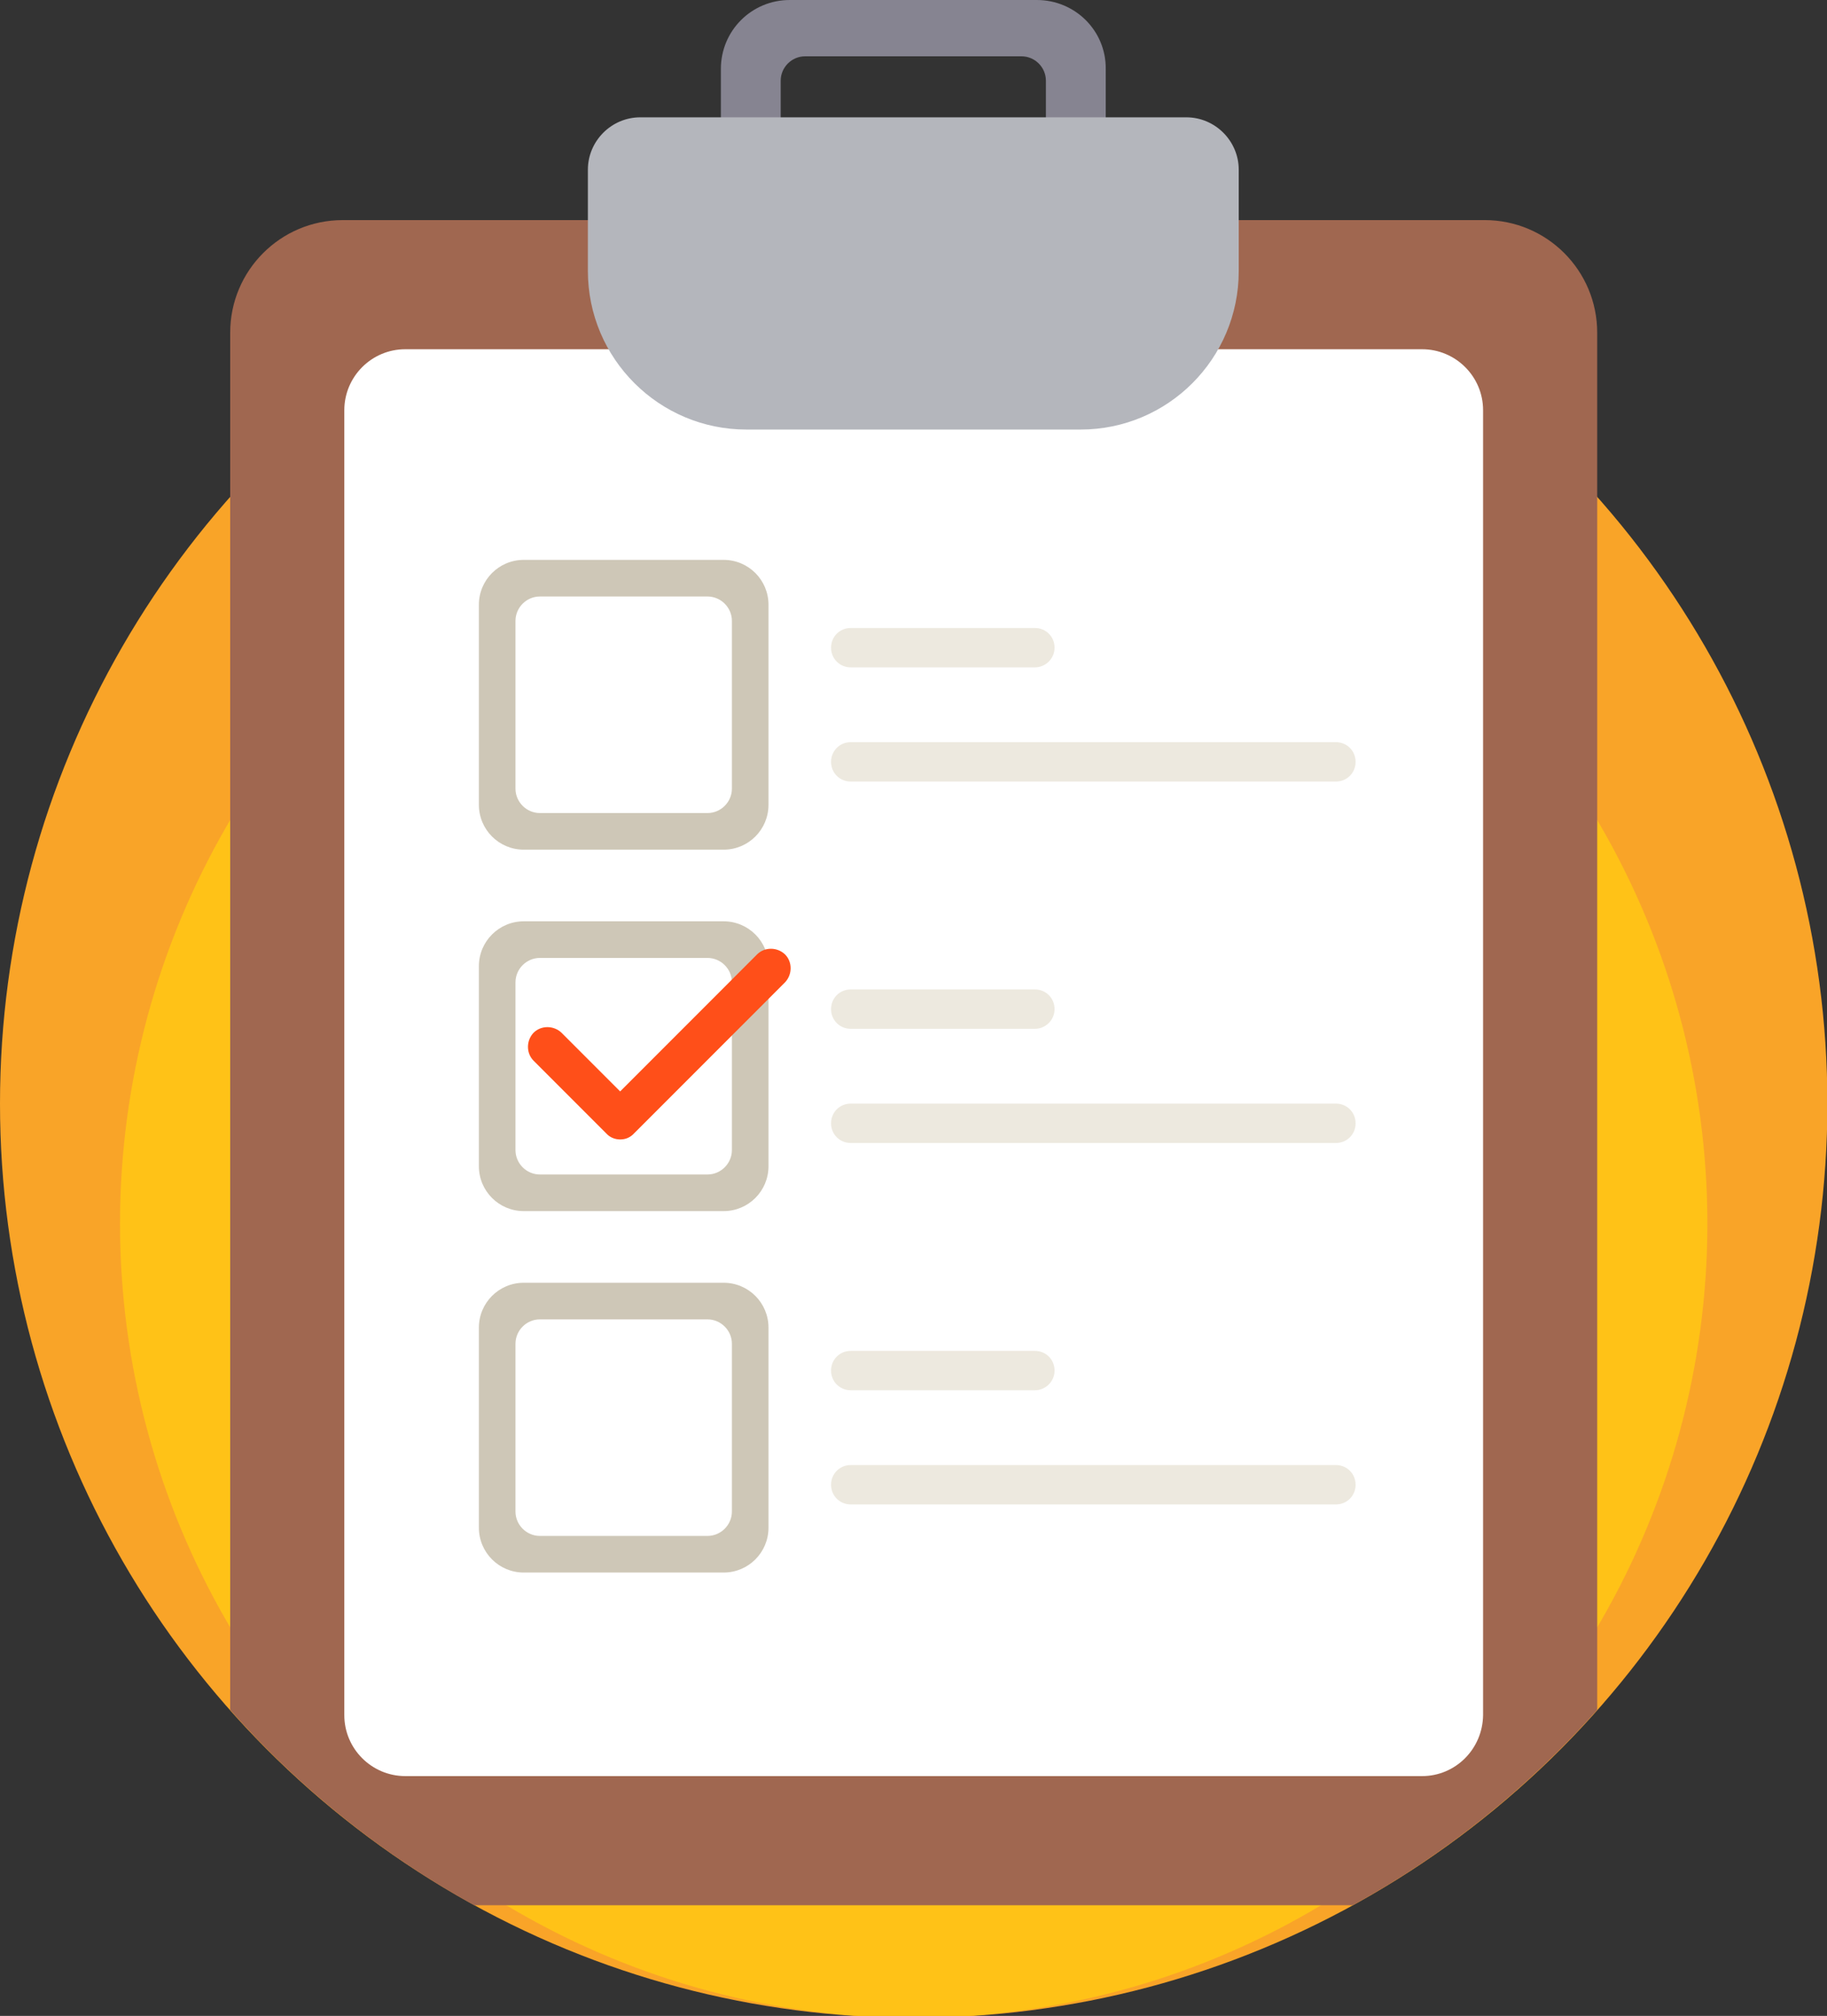 <?xml version="1.0" encoding="utf-8"?>
<!-- Generator: Adobe Illustrator 23.0.1, SVG Export Plug-In . SVG Version: 6.00 Build 0)  -->
<svg version="1.1" id="Layer_1" xmlns="http://www.w3.org/2000/svg" xmlns:xlink="http://www.w3.org/1999/xlink" x="0px" y="0px"
	 viewBox="0 0 464.3 512" style="enable-background:new 0 0 464.3 512;" xml:space="preserve">
<rect x="0" y="0" width="464.3" height="512" fill="#333333" stroke="none"/>
<style type="text/css">
	.st0{fill:#F9A428;}
	.st1{fill:#FFC217;}
	.st2{fill:#A06750;}
	.st3{fill:#868491;}
	.st4{fill:#FFFFFF;}
	.st5{fill:#B4B6BC;}
	.st6{fill:#CEC7B7;}
	.st7{fill:#FF4F19;}
	.st8{fill:#EDE9DF;}
</style>
<g>
	<circle class="st0" cx="232.2" cy="280.3" r="232.2"/>
	<circle class="st1" cx="232.2" cy="310.8" r="201.7"/>
	<path class="st2" d="M120.5,483.9h223.3c23.5-12.9,44.4-29.7,62.1-49.6V84.5c0-15.8-12.8-28.6-28.6-28.6H87.1
		c-15.8,0-28.6,12.8-28.6,28.6v349.8C76.1,454.2,97.1,471,120.5,483.9z"/>
	<path class="st3" d="M263.5,0h-62.8c-9.7,0-17.5,7.8-17.5,17.5v24.6c0,9.7,7.8,17.5,17.5,17.5h62.8c9.7,0,17.5-7.8,17.5-17.5V17.5
		C281.1,7.8,273.2,0,263.5,0z M265.8,39.1c0,3.4-2.8,6.2-6.2,6.2h-55c-3.4,0-6.2-2.8-6.2-6.2V20.5c0-3.4,2.8-6.2,6.2-6.2h55
		c3.4,0,6.2,2.8,6.2,6.2V39.1z"/>
	<path class="st4" d="M361.4,451.1H103c-8.5,0-15.5-6.9-15.5-15.5V104.2c0-8.5,6.9-15.5,15.5-15.5h258.4c8.5,0,15.5,6.9,15.5,15.5
		v331.4C376.8,444.2,369.9,451.1,361.4,451.1z"/>
	<path class="st5" d="M274.6,109.1h-84.9c-22.2,0-40.3-18-40.3-40.3V43.1c0-7.3,6-13.3,13.3-13.3h138.8c7.3,0,13.3,6,13.3,13.3v25.8
		C314.8,91.1,296.8,109.1,274.6,109.1z"/>
	<path class="st6" d="M183.9,234h-50.8c-6.3,0-11.4,5.1-11.4,11.4v50.8c0,6.3,5.1,11.4,11.4,11.4h50.8c6.3,0,11.4-5.1,11.4-11.4
		v-50.8C195.3,239.1,190.2,234,183.9,234z M186,292.1c0,3.4-2.8,6.2-6.2,6.2h-42.6c-3.4,0-6.2-2.8-6.2-6.2v-42.6
		c0-3.4,2.8-6.2,6.2-6.2h42.6c3.4,0,6.2,2.8,6.2,6.2V292.1z"/>
	<path class="st7" d="M157.6,289.4c-1.3,0-2.6-0.5-3.5-1.5l-18.5-18.5c-1.9-1.9-1.9-5.1,0-7.1c1.9-1.9,5.1-1.9,7.1,0l14.9,14.9
		l34.8-34.8c1.9-1.9,5.1-1.9,7.1,0c1.9,1.9,1.9,5.1,0,7.1l-38.3,38.3C160.2,288.9,159,289.4,157.6,289.4z"/>
	<path class="st6" d="M183.9,142.2h-50.8c-6.3,0-11.4,5.1-11.4,11.4v50.8c0,6.3,5.1,11.4,11.4,11.4h50.8c6.3,0,11.4-5.1,11.4-11.4
		v-50.8C195.3,147.3,190.2,142.2,183.9,142.2z M186,200.3c0,3.4-2.8,6.2-6.2,6.2h-42.6c-3.4,0-6.2-2.8-6.2-6.2v-42.6
		c0-3.4,2.8-6.2,6.2-6.2h42.6c3.4,0,6.2,2.8,6.2,6.2V200.3z"/>
	<path class="st6" d="M183.9,325.8h-50.8c-6.3,0-11.4,5.1-11.4,11.4V388c0,6.3,5.1,11.4,11.4,11.4h50.8c6.3,0,11.4-5.1,11.4-11.4
		v-50.8C195.3,330.9,190.2,325.8,183.9,325.8z M186,383.9c0,3.4-2.8,6.2-6.2,6.2h-42.6c-3.4,0-6.2-2.8-6.2-6.2v-42.6
		c0-3.4,2.8-6.2,6.2-6.2h42.6c3.4,0,6.2,2.8,6.2,6.2V383.9z"/>
	<path class="st8" d="M263,169.5h-46.8c-2.8,0-5-2.2-5-5s2.2-5,5-5H263c2.8,0,5,2.2,5,5S265.7,169.5,263,169.5z"/>
	<path class="st8" d="M339.5,198.5H216.2c-2.8,0-5-2.2-5-5c0-2.8,2.2-5,5-5h123.3c2.8,0,5,2.2,5,5
		C344.5,196.3,342.3,198.5,339.5,198.5z"/>
	<path class="st8" d="M263,261.3h-46.8c-2.8,0-5-2.2-5-5s2.2-5,5-5H263c2.8,0,5,2.2,5,5S265.7,261.3,263,261.3z"/>
	<path class="st8" d="M339.5,290.3H216.2c-2.8,0-5-2.2-5-5c0-2.8,2.2-5,5-5h123.3c2.8,0,5,2.2,5,5
		C344.5,288.1,342.3,290.3,339.5,290.3z"/>
	<path class="st8" d="M263,353.1h-46.8c-2.8,0-5-2.2-5-5s2.2-5,5-5H263c2.8,0,5,2.2,5,5S265.7,353.1,263,353.1z"/>
	<path class="st8" d="M339.5,382.1H216.2c-2.8,0-5-2.2-5-5s2.2-5,5-5h123.3c2.8,0,5,2.2,5,5S342.3,382.1,339.5,382.1z"/>
</g>
</svg>
